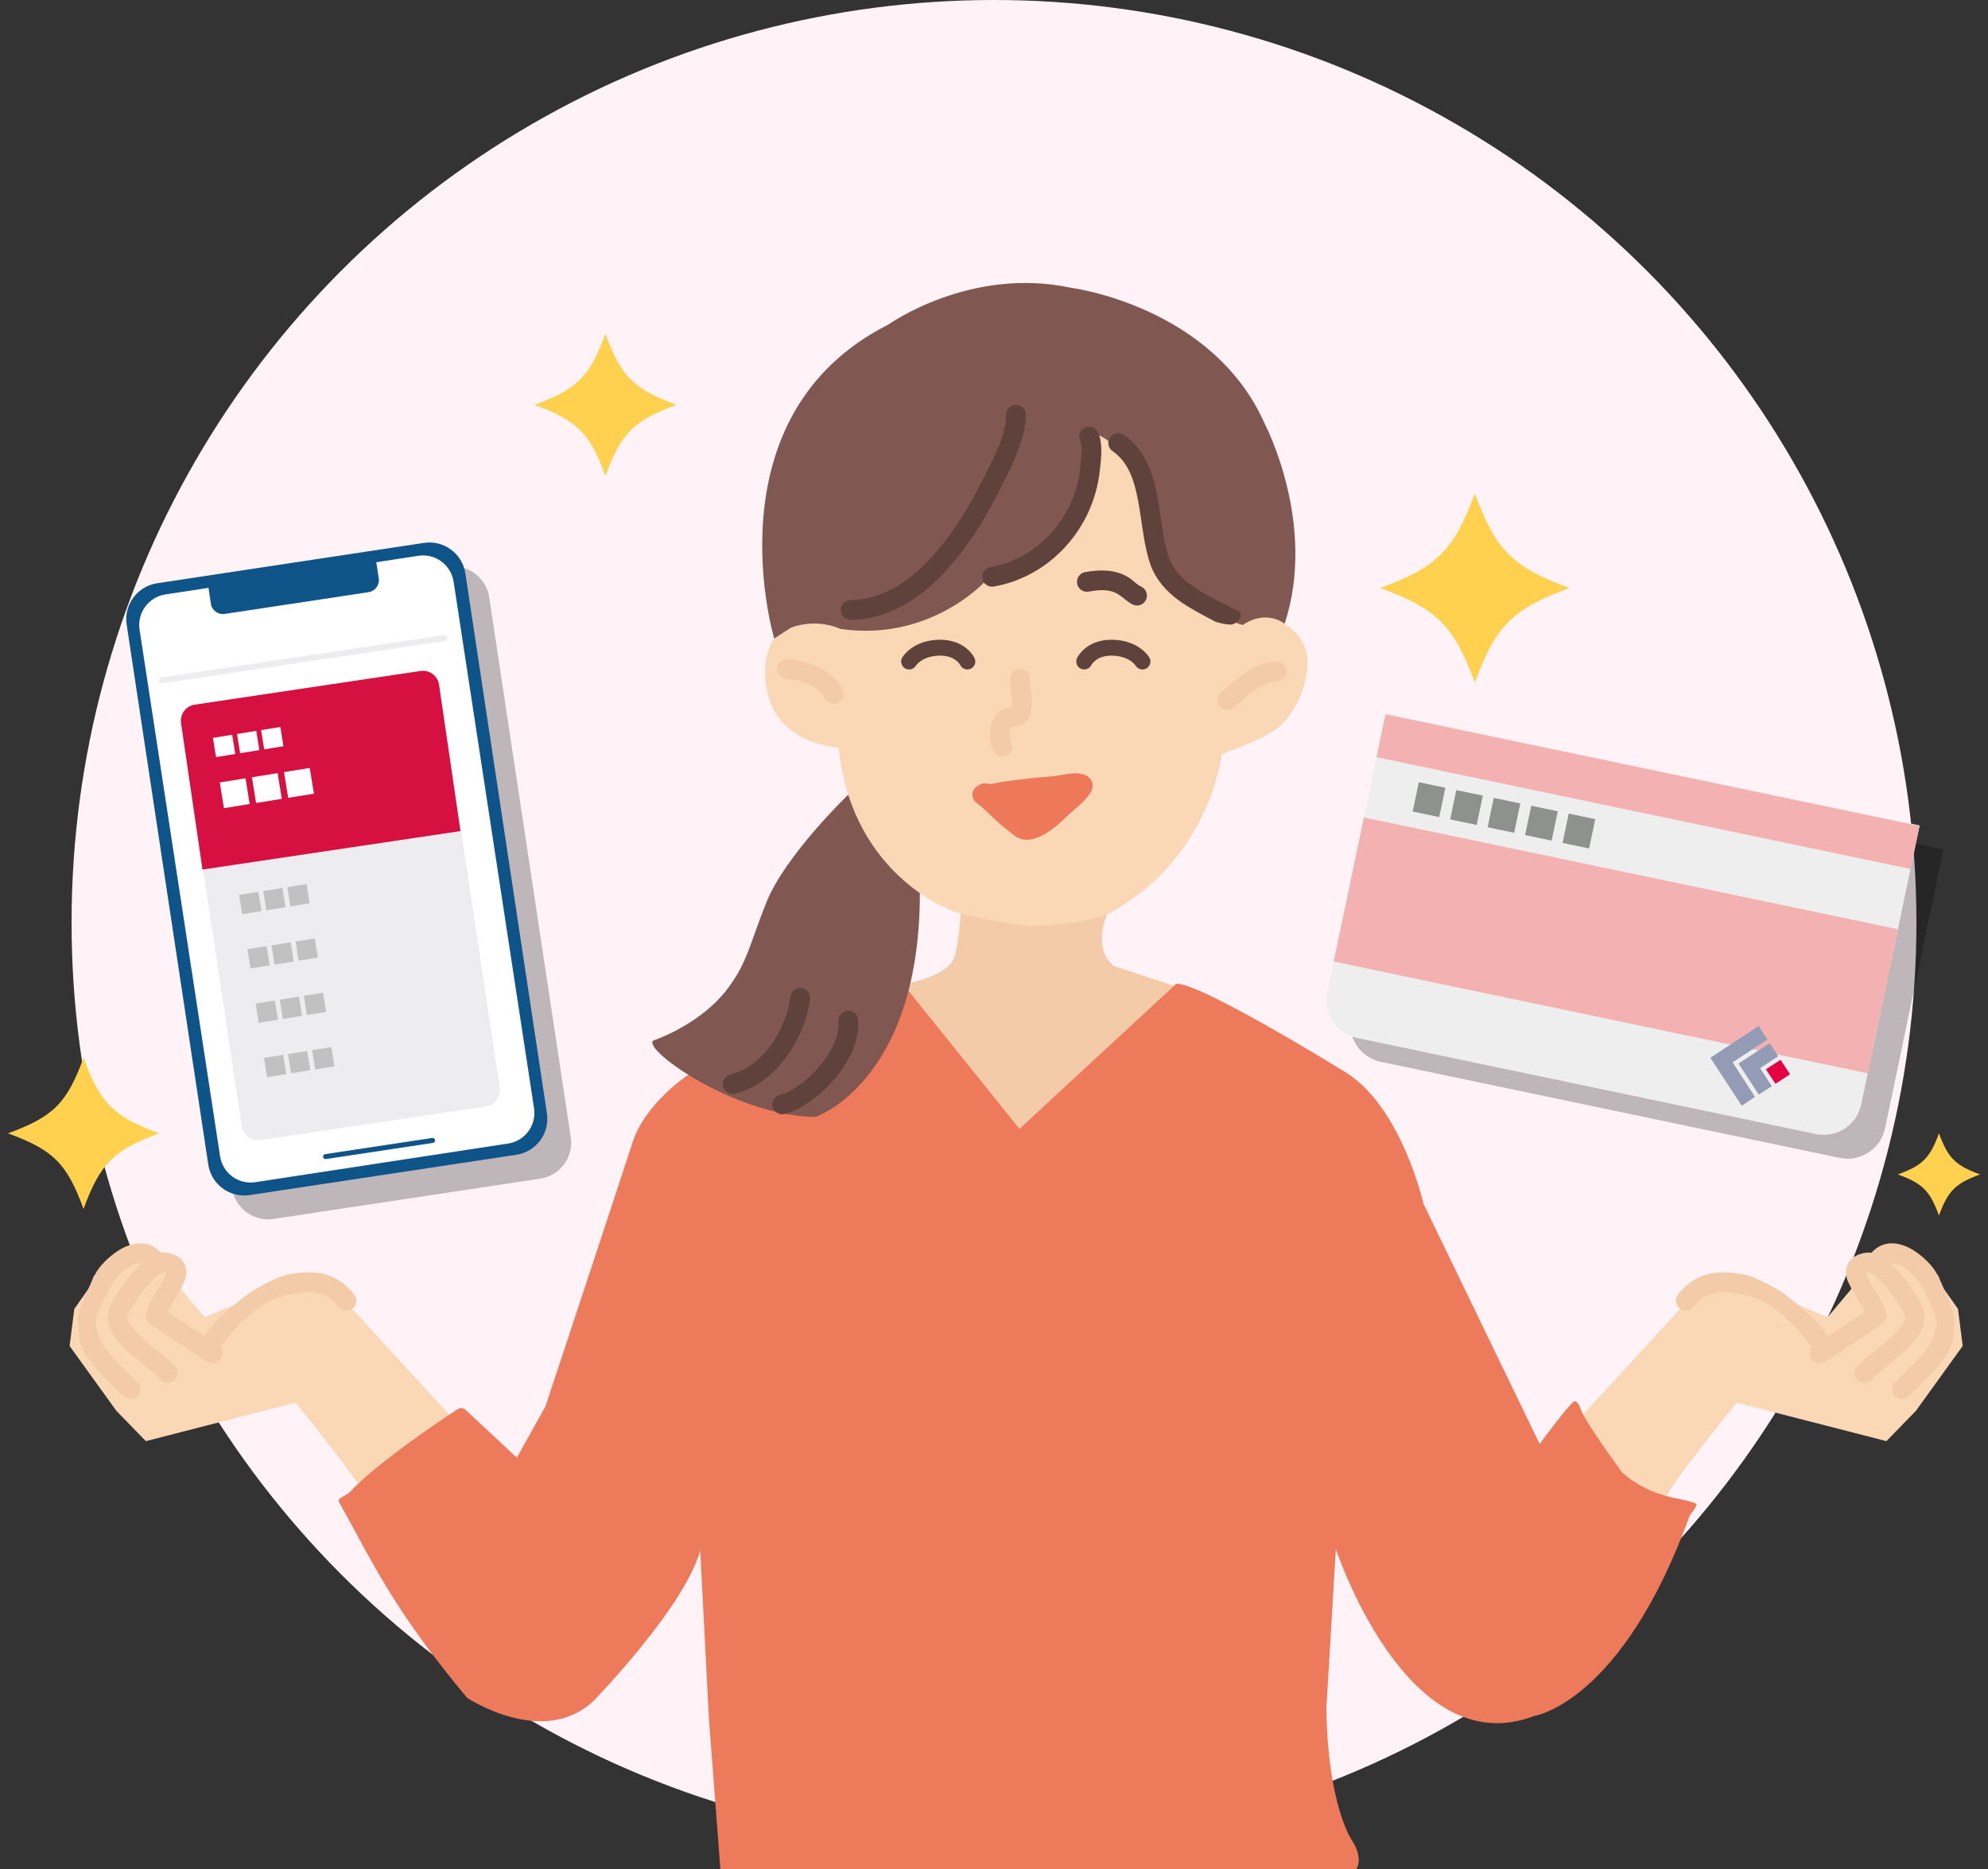 <?xml version="1.0" encoding="UTF-8"?><svg id="a" xmlns="http://www.w3.org/2000/svg" width="250" height="235" viewBox="0 0 250 235"><rect x="0" y="0" width="250" height="235" fill="#333333" stroke="none"/><defs><style>.af{fill:#f4b1b1;}.ag{fill:#ffd14f;}.ah{fill:#949bb4;}.ai{fill:#0f5488;}.aj{fill:#ed7a5a;}.aj,.ak,.al,.am,.an{fill-rule:evenodd;}.ak{fill:#fad7b5;}.al{fill:#805851;}.ao{fill:#fff;}.ap{fill:none;stroke:#60423d;stroke-linecap:round;stroke-linejoin:round;stroke-width:2px;}.aq,.an{fill:#f4cba8;}.ar{fill:#edecee;}.as{opacity:.25;}.at{fill:#eeeeef;}.au{fill:#d61142;}.av{fill:#e50044;}.aw{fill:#60423d;}.ax{fill:#fff3f7;}.am{fill:#ed795a;}.ay{fill:#c2c1c1;}.az{fill:#8f918e;}</style></defs><circle id="b" class="ax" cx="125" cy="116" r="116"/><path class="ak" d="M45.974,188.289l11.795-9.044-14.956-16.264s-6.032-4.741-13.077.957l-4.008,1.675-3.016-3.595-1.125-2.768s-2.888-1-3.234-1.078c-.346-.079-3.401.389-3.401.389,0,0-2.492,1.84-2.831,2.174-.338.334-2.776,3.846-2.776,3.846l-.594,4.654,5.882,8.153,3.708,3.815,18.833-4.838s9.069,11.146,8.799,11.923h0Z"/><path class="aq" d="M44.548,162.784c-2.579-3.314-5.717-2.918-7.93-2.6-.243.035-.48.082-.714.132-.427.149-.858.288-1.264.475-.915.421-1.82.87-2.683,1.391-1.59.958-4.761,3.856-4.725,3.849-.552.634-1.081,1.287-1.593,1.94-1.548-1.01-3.1-2.048-4.599-3.034.18-.364.437-.756.691-1.162.13-.208.739-1.337.964-1.662.016-.024.582-1.16.566-1.171.251-.799.214-1.512-.088-2.08-.315-.593-.955-1.152-2.24-1.35-.214-.033-.449-.028-.699.015-1.172-1.307-2.645-1.426-4.082-.917-1.796.635-3.501,2.405-4.047,3.358-.076.132-.152.264-.227.397-.019.001-.037.01-.056.013-.348.939-.788,1.838-1.211,2.745-.002.006-.003.012-.005.017-.19.546-.403,1.084-.58,1.635-.047.146-.084.295-.124.443-.002.005-.001.012-.003.017.022-.043.032-.053-.002.01-.009.026-.013.052-.024.077-.018.069-.042.136-.058.206-.002.011-.004.022-.006.033.019.981.137,1.955.146,2.939.394,1.196,1.049,2.271,1.888,3.288,1.042,1.264,2.357,2.452,3.654,3.765.483.489,1.272.493,1.76.011.489-.483.494-1.272.011-1.761-1.242-1.257-2.507-2.389-3.505-3.598-.864-1.048-1.524-2.15-1.685-3.5-.086-.722.161-1.511.519-2.346.436-1.018,1.054-2.081,1.667-3.15.31-.54,1.18-1.453,2.165-1.996.443-.245.927-.439,1.365-.354h-.001c-1.371,1.227-2.804,3.193-3.575,4.631-.408.762-.631,1.417-.671,1.814-.134,1.349.668,2.79,1.977,4.111,1.496,1.509,3.64,2.923,4.647,4.049.458.512,1.245.556,1.758.098.512-.458.557-1.245.099-1.758-1.027-1.149-3.208-2.602-4.735-4.142-.419-.422-.783-.848-1.027-1.281-.157-.28-.269-.553-.242-.831.024-.24.24-.63.512-1.109.537-.947,1.359-2.104,2.222-3.037.442-.477.89-.896,1.316-1.177.173-.114.459-.227.509-.246.116.02.244.059.334.091-.016.066-.037.147-.059.209-.071.192-.169.395-.282.605-.422.786-1.026,1.643-1.476,2.436-.388.684-.666,1.341-.753,1.9-.085.552.207,1.076.685,1.309.079.097.174.184.284.256,2.185,1.433,4.491,2.989,6.741,4.42.58.369,1.35.197,1.719-.382.293-.46.245-1.04-.077-1.444,2.371-3.036,5.088-6.129,9.272-6.728,1.553-.222,3.803-.659,5.613,1.665.422.542,1.205.64,1.747.218.542-.422.64-1.205.218-1.747Z"/><path class="ak" d="M207.937,190.618l-10.137-11.373,14.956-16.264s6.032-4.741,13.077.957l4.008,1.675,3.016-3.595,1.125-2.768s2.888-1,3.234-1.078c.346-.079,3.401.389,3.401.389,0,0,2.492,1.84,2.831,2.174.338.334,2.776,3.846,2.776,3.846l.594,4.654-5.882,8.153-3.708,3.815-18.833-4.838s-9.069,11.146-8.799,11.923l-1.658,2.329Z"/><path class="aq" d="M211.021,162.784c2.579-3.314,5.717-2.918,7.93-2.6.243.035.48.082.714.132.427.149.858.288,1.264.475.915.421,1.82.87,2.683,1.391,1.59.958,4.761,3.856,4.725,3.849.552.634,1.081,1.287,1.593,1.94,1.548-1.01,3.1-2.048,4.599-3.034-.18-.364-.437-.756-.691-1.162-.13-.208-.739-1.337-.964-1.662-.016-.024-.582-1.16-.566-1.171-.251-.799-.214-1.512.088-2.08.315-.593.955-1.152,2.24-1.35.214-.033.449-.028.699.015,1.172-1.307,2.645-1.426,4.082-.917,1.796.635,3.501,2.405,4.047,3.358.076.132.152.264.227.397.019.001.037.01.056.013.348.939.788,1.838,1.211,2.745.002.006.003.012.005.017.19.546.403,1.084.58,1.635.047.146.084.295.124.443.002.005.001.012.003.017-.022-.043-.032-.053.002.01.009.026.013.052.024.077.018.069.042.136.058.206.002.011.004.022.006.033-.019.981-.137,1.955-.146,2.939-.394,1.196-1.049,2.271-1.888,3.288-1.042,1.264-2.357,2.452-3.654,3.765-.483.489-1.272.493-1.76.011-.489-.483-.494-1.272-.011-1.761,1.242-1.257,2.507-2.389,3.505-3.598.864-1.048,1.524-2.15,1.685-3.5.086-.722-.161-1.511-.519-2.346-.436-1.018-1.054-2.081-1.667-3.15-.31-.54-1.18-1.453-2.165-1.996-.443-.245-.927-.439-1.365-.354h.001c1.371,1.227,2.804,3.193,3.575,4.631.408.762.631,1.417.671,1.814.134,1.349-.668,2.79-1.977,4.111-1.496,1.509-3.64,2.923-4.647,4.049-.458.512-1.245.556-1.758.098-.512-.458-.557-1.245-.099-1.758,1.027-1.149,3.208-2.602,4.735-4.142.419-.422.783-.848,1.027-1.281.157-.28.269-.553.242-.831-.024-.24-.24-.63-.512-1.109-.537-.947-1.359-2.104-2.222-3.037-.442-.477-.89-.896-1.316-1.177-.173-.114-.459-.227-.509-.246-.116.02-.244.059-.334.091.016.066.037.147.059.209.071.192.169.395.282.605.422.786,1.026,1.643,1.476,2.436.388.684.666,1.341.753,1.9.085.552-.207,1.076-.685,1.309-.079.097-.174.184-.284.256-2.185,1.433-4.491,2.989-6.741,4.42-.58.369-1.35.197-1.719-.382-.293-.46-.245-1.04.077-1.444-2.371-3.036-5.088-6.129-9.272-6.728-1.553-.222-3.803-.659-5.613,1.665-.422.542-1.205.64-1.747.218-.542-.422-.64-1.205-.218-1.747Z"/><path class="an" d="M139.178,115.011s-1.835,4.26.892,6.446l9.888,3.263-22.647,17.973-12.479-13.147-1.241-5.785s5.752-.922,6.468-3.557c.715-2.635.769-6.243.769-6.243l18.351,1.05Z"/><path class="aj" d="M86.559,135.141s-5.406,3.528-7.014,8.508c-1.608,4.979-10.942,33.165-10.942,33.165l-3.605,6.47s-4.963-4.627-6.479-6.04c-.256-.239-.641-.272-.934-.08-2.097,1.377-10.248,6.821-13.587,10.438-.428.464-1.651.743-1.362,1.254,3.698,6.55,6.538,13.2,16.1,24.617,0,0,9.637,6.401,15.956.341,0,0,11.388-11.704,13.366-18.866l1.09,21.132,1.665,21.829s27.136,12.72,45.437,9.388c0,0,26.981.12,32.904-11.048,0,0,3.184-1.16.877-4.817,0,0-3.056-4.338-3.235-16.624l1.194-20.053s8.927,27.185,24.968,20.995c0,0,11.016-1.612,19.545-25.22,0,0,1.072-1.299.782-1.456-1.45-.788-5.441-.506-9.318-3.952,0,0-4.225-5.745-5.123-7.749,0,0-.434-1.544-.979-1.108-.871.697-4.246,5.291-4.246,5.291l-14.602-30.179s-2.689-11.968-9.636-16.447c0,0-18.419-11.415-21.458-11.232l-19.718,18.241-14.615-18.176-27.031,11.379h0Z"/><path class="al" d="M106.677,99.912s-7.917,7.601-10.292,13.526c-2.184,5.45-2.395,7.638-5.011,11.035-3.035,3.941-8.072,5.962-9.098,6.31-2.118.719,9.849,9.511,20.273,9.661,0,0,14-4.706,13.088-30.591l-8.96-9.941Z"/><path class="ak" d="M161.547,78.431l-1.889-3.518-4.279-19.12-21.73-12.005-18.642,8.547-12.119,25.337c-8.41.339-6.491,8.891-6.491,8.891,1.237,7.147,9.07,7.43,9.07,7.43,1.458,14.695,12.159,19.887,14.877,20.741.026.001,5.041,1.414,9.421,1.669,2.07.12,8.098-.623,9.877-1.651,12.645-6.969,13.999-19.945,13.999-19.945,0,0,5.375-1.837,7.218-3.427,2.04-1.761,3.557-5.019,3.557-8.204s-2.869-4.744-2.869-4.744Z"/><path class="aw" d="M106.027,134.247c1.302-1.95,2.058-4.106,1.893-6.027-.059-.685-.663-1.192-1.347-1.133-.685.059-1.193.663-1.134,1.347.123,1.421-.52,2.989-1.483,4.431-1.522,2.279-3.883,4.261-5.902,4.789-.665.174-1.064.855-.89,1.519.174.665.854,1.063,1.519.89,2.489-.65,5.469-3.007,7.344-5.815Z"/><path class="aw" d="M101.865,125.599c.077-.683-.415-1.3-1.098-1.377-.683-.077-1.299.415-1.376,1.098-.269,2.391-1.494,5.142-3.334,7.157-1.167,1.277-2.584,2.263-4.184,2.605-.672.144-1.1.806-.957,1.478.144.672.806,1.101,1.478.957,5.102-1.092,8.928-7.085,9.471-11.918Z"/><path class="an" d="M127.242,88.889l-.315.058c-.312.057-.61.146-.872.289-.761.416-1.252,1.159-1.461,2.044-.256,1.08-.066,2.366.353,3.198.309.614,1.058.861,1.672.552.614-.309.861-1.059.552-1.672-.166-.329-.241-.81-.195-1.258.028-.27.054-.56.275-.681.074-.041.169-.032.258-.047.205-.034.41-.07.598-.126.579-.171,1.049-.497,1.332-1.12.296-.652.366-1.439.308-2.265-.06-.851-.277-1.753-.232-2.463.044-.686-.478-1.278-1.164-1.321-.686-.044-1.278.478-1.321,1.164-.044.694.101,1.547.195,2.388.05.444.11.885.017,1.259h0Z"/><path class="al" d="M137.089,54.4s2.995,16.563-13.432,18.923c0,0-6.898,7.4-17.999,5.747,0,0-2.77-1.398-6.18-.157l-2.118,1.369s-8.395-28.028,14.414-39.508c0,0,10.217-7.295,22.897-4.594,0,0,17.864,2.278,24.396,17.151,0,0,6.598,12.55,2.48,25.101,0,0-2.232-1.885-5.258.149,0,0-8.582-2.034-10.665-11.707,0,0-3.329-11.751-8.535-12.473h0Z"/><path class="aw" d="M106.989,77.944c3.657-.059,6.893-1.623,9.674-3.964,3.969-3.342,7.001-8.282,9.027-12.338,1.402-2.807,3.3-6.284,3.325-9.484.005-.687-.548-1.249-1.235-1.255-.687-.006-1.249.548-1.255,1.235-.023,2.844-1.817,5.897-3.063,8.392-1.892,3.789-4.696,8.424-8.403,11.546-2.337,1.968-5.036,3.33-8.11,3.379-.687.011-1.236.577-1.225,1.265.011.687.578,1.236,1.264,1.225Z"/><path class="aw" d="M124.546,71.296c-.677.118-1.13.764-1.013,1.441.118.677.764,1.13,1.44,1.012,7.096-1.237,12.523-7.308,13.323-14.502.079-.71.221-1.774.204-2.754-.014-.821-.151-1.59-.434-2.156-.307-.615-1.056-.864-1.67-.556-.614.307-.864,1.056-.556,1.67.142.283.164.675.171,1.086.015.867-.119,1.807-.189,2.435-.678,6.102-5.257,11.274-11.276,12.324Z"/><path class="aw" d="M144.113,75.416c.29-.623.019-1.364-.604-1.654-.574-.266-1.101-.874-1.668-1.211-1.676-.996-3.612-.929-5.376-.618-.676.119-1.129.765-1.01,1.442.119.677.765,1.13,1.442,1.011,1.202-.212,2.532-.371,3.673.307.636.377,1.246,1.029,1.89,1.328.623.289,1.364.019,1.654-.605Z"/><path class="aw" d="M143.102,62.866c.542,2.83.731,5.843,1.604,8.218.655,1.782,1.915,3.198,3.457,4.362,1.378,1.041,4.059,2.377,4.5,2.631.441.254,1.615.457,2.08.457s.926-.429.959-.457c.019-.036.639-.734.095-1.21-1.577-.815-3.471-1.651-5.164-2.735-1.568-1.004-2.966-2.212-3.589-3.907-.831-2.261-.98-5.134-1.495-7.827-.591-3.09-1.655-5.939-4.218-7.719-.564-.392-1.341-.252-1.733.313-.392.564-.252,1.341.312,1.733,2.017,1.401,2.727,3.709,3.193,6.141Z"/><path class="am" d="M123.066,98.765c-.201.08-.383.213-.524.396-.419.544-.317,1.327.227,1.746,1.359,1.047,2.462,2.374,3.874,3.417.388.287.693.599,1.029.815.57.368,1.198.57,2.088.381.943-.2,1.889-.742,2.785-1.441,1.109-.866,2.15-1.98,3.046-2.698.205-.164,1.421-1.321,1.679-1.969.294-.739.066-1.31-.357-1.681-.335-.293-.95-.51-1.721-.499-.934.014-2.225.325-2.665.359-2.163.167-4.292.402-6.43.711-.338.049-.681.129-1.025.195-.303.058-.608.124-.913.042-.394-.105-.795-.009-1.093.226h0Z"/><path class="an" d="M155.139,88.976c.847-.697,1.75-1.551,2.739-2.24.819-.57,1.696-1.035,2.677-1.071.687-.026,1.223-.604,1.198-1.29-.026-.686-.604-1.223-1.291-1.198-1.457.054-2.789.669-4.006,1.516-1.046.727-2.005,1.625-2.9,2.362-.53.437-.607,1.222-.17,1.752.437.531,1.222.607,1.752.171h0Z"/><path class="an" d="M105.987,86.703c-1.156-2.33-4.45-3.737-6.966-3.821-.686-.023-1.263.516-1.286,1.203-.023.687.516,1.263,1.203,1.286,1.71.057,4.033.855,4.819,2.439.305.616,1.053.867,1.669.562.615-.305.867-1.053.562-1.669h0Z"/><path class="ap" d="M121.649,83.175s-.856-1.823-3.609-1.735-3.712,1.735-3.712,1.735"/><path class="ap" d="M136.346,83.175s.856-1.823,3.609-1.735,3.712,1.735,3.712,1.735"/><path class="as" d="M243.254,112.262l.933-4.458.213-1.019-67.151-14.056-.016.076h0l-.387,1.849-5.258,25.119-.864,4.128h0l-.817,3.903c-.545,2.605,1.125,5.159,3.729,5.704l57.718,12.082c2.605.545,5.159-1.124,5.704-3.729l1.681-8.03,2.93-13.993h0l1.586-7.575h0Z"/><path class="at" d="M174.249,89.73l-7.342,35.074c-.545,2.605,1.125,5.159,3.73,5.704l57.718,12.082c2.605.545,5.159-1.124,5.704-3.73l7.342-35.074-67.151-14.056Z"/><rect class="af" x="204.485" y="65.231" width="5.518" height="68.607" transform="translate(67.36 281.988) rotate(-78.177)"/><rect class="af" x="193.94" y="84.566" width="18.513" height="68.607" transform="translate(45.217 293.4) rotate(-78.177)"/><rect class="az" x="177.822" y="98.839" width="3.767" height="3.41" transform="translate(44.475 255.837) rotate(-78.177)"/><rect class="az" x="182.534" y="99.825" width="3.767" height="3.41" transform="translate(47.257 261.234) rotate(-78.177)"/><rect class="az" x="187.247" y="100.812" width="3.767" height="3.41" transform="translate(50.038 266.631) rotate(-78.177)"/><rect class="az" x="191.959" y="101.798" width="3.767" height="3.411" transform="translate(52.819 272.027) rotate(-78.177)"/><rect class="az" x="196.671" y="102.784" width="3.767" height="3.411" transform="translate(55.601 277.424) rotate(-78.177)"/><polyline class="ah" points="222.26 130.715 217.879 133.57 220.703 137.92 219.029 139.03 215.084 132.995 221.164 129.016 222.26 130.715"/><polyline class="ah" points="223.611 132.808 221.344 134.306 222.804 136.575 221.17 137.627 218.629 133.727 222.552 131.164 223.611 132.808"/><polyline class="av" points="225.102 135.074 223.276 136.27 222.078 134.449 223.914 133.257 225.102 135.074"/><g id="c"><path class="as" d="M71.778,142.994s0-.001,0-.002l-10.258-67.898c-.377-2.495-2.705-4.211-5.2-3.834l-33.555,5.073c-2.495.377-4.212,2.705-3.836,5.2h0s10.263,67.895,10.263,67.895c.375,2.495,2.702,4.214,5.198,3.839,0,0,.001,0,.002,0l33.553-5.073c2.494-.376,4.211-2.704,3.835-5.198Z"/><path id="d" class="ai" d="M53.319,68.26l-33.555,5.073c-2.495.377-4.212,2.705-3.836,5.2,0,0,0,0,0,0l10.263,67.894c.375,2.495,2.702,4.214,5.198,3.839,0,0,.001,0,.002,0l33.553-5.073c2.494-.377,4.211-2.704,3.835-5.198,0,0,0-.001,0-.002l-10.258-67.898c-.377-2.495-2.705-4.211-5.2-3.834"/><path id="e" class="ao" d="M27.676,145.392c.326,2.117,2.303,3.571,4.421,3.252l31.815-4.863c2.115-.329,3.567-2.305,3.248-4.422l-10.117-66.23c-.329-2.115-2.305-3.567-4.422-3.248l-31.822,4.859c-2.115.329-3.567,2.305-3.248,4.422l10.125,66.23Z"/><path id="f" class="ar" d="M61.127,139.115l-28.397,4.234c-1.116.166-2.156-.603-2.324-1.719l-7.47-49.648c-.256-1.699.913-3.284,2.612-3.54.002,0,.004,0,.006,0l26.286-3.917c1.698-.254,3.281.917,3.536,2.615l7.467,49.646c.168,1.118-.602,2.16-1.72,2.327,0,0,0,0-.001,0"/><path id="g" class="au" d="M57.907,104.499l-32.443,4.834-2.695-18.414c-.164-1.116.607-2.153,1.722-2.319l28.397-4.234c1.118-.166,2.159.605,2.325,1.723,0,.001,0,.002,0,.003l2.693,18.407Z"/><path id="h" class="ar" d="M55.95,80.597h0l-35.507,5.315c-.205.031-.396-.111-.427-.316-.031-.205.111-.396.316-.427l35.505-5.315c.207-.02.391.131.411.338.019.192-.11.366-.299.405"/><rect id="i" class="ao" x="26.958" y="92.565" width="2.45" height="2.449" transform="translate(-14.532 5.663) rotate(-9.134)"/><rect id="j" class="ao" x="29.987" y="92.077" width="2.45" height="2.449" transform="translate(-14.46 6.161) rotate(-9.163)"/><rect id="k" class="ao" x="33.016" y="91.589" width="2.45" height="2.449" transform="translate(-14.3 6.613) rotate(-9.134)"/><rect id="l" class="ay" x="30.251" y="112.309" width="2.45" height="2.45" transform="translate(-17.68 6.462) rotate(-9.164)"/><rect id="m" class="ay" x="33.28" y="111.822" width="2.449" height="2.45" transform="translate(-17.508 6.911) rotate(-9.134)"/><rect id="n" class="ay" x="36.309" y="111.334" width="2.452" height="2.45" transform="translate(-17.448 7.415) rotate(-9.164)"/><rect id="o" class="ay" x="31.29" y="119.143" width="2.45" height="2.45" transform="translate(-18.755 6.715) rotate(-9.164)"/><rect id="p" class="ay" x="34.319" y="118.656" width="2.449" height="2.45" transform="translate(-18.58 7.163) rotate(-9.134)"/><rect id="q" class="ay" x="37.348" y="118.168" width="2.452" height="2.45" transform="translate(-18.523 7.667) rotate(-9.164)"/><rect id="r" class="ay" x="32.329" y="125.977" width="2.45" height="2.45" transform="translate(-19.831 6.968) rotate(-9.164)"/><rect id="s" class="ay" x="35.359" y="125.49" width="2.449" height="2.45" transform="translate(-19.652 7.414) rotate(-9.134)"/><rect id="t" class="ay" x="38.388" y="125.001" width="2.452" height="2.45" transform="translate(-19.598 7.92) rotate(-9.164)"/><rect id="u" class="ay" x="33.368" y="132.811" width="2.45" height="2.45" transform="translate(-20.906 7.22) rotate(-9.164)"/><rect id="v" class="ay" x="36.398" y="132.323" width="2.449" height="2.45" transform="translate(-20.724 7.666) rotate(-9.134)"/><rect id="w" class="ay" x="39.427" y="131.835" width="2.452" height="2.45" transform="translate(-20.673 8.173) rotate(-9.164)"/><rect id="x" class="ao" x="27.883" y="98.099" width="3.275" height="3.275" transform="translate(-15.477 5.96) rotate(-9.145)"/><rect id="y" class="ao" x="31.923" y="97.45" width="3.274" height="3.275" transform="translate(-15.322 6.593) rotate(-9.145)"/><rect id="z" class="ao" x="35.961" y="96.799" width="3.275" height="3.275" transform="translate(-15.167 7.227) rotate(-9.145)"/><path id="aa" class="ai" d="M54.442,143.702l-13.455,2.033c-.171.027-.331-.089-.359-.26s.089-.331.26-.359c.002,0,.003,0,.005,0l13.455-2.033c.171-.027.331.089.359.26.027.171-.089.331-.26.359-.001,0-.003,0-.004,0"/><path id="ab" class="ai" d="M46.348,74.455l-18.094,2.738c-.831.125-1.607-.447-1.733-1.278l-.382-2.533,21.108-3.19.382,2.53c.126.831-.446,1.607-1.278,1.733,0,0,0,0,0,0"/></g><path class="ag" d="M197.371,73.933c-7.16,2.621-9.284,4.745-11.905,11.905-2.621-7.16-4.745-9.284-11.905-11.905,7.16-2.621,9.284-4.745,11.905-11.905,2.621,7.16,4.745,9.284,11.905,11.905Z"/><path class="ag" d="M20.012,142.502c-5.717,2.093-7.413,3.789-9.506,9.506-2.093-5.717-3.789-7.413-9.506-9.506,5.717-2.093,7.413-3.789,9.506-9.506,2.093,5.717,3.789,7.413,9.506,9.506Z"/><path class="ag" d="M85.072,50.904c-5.373,1.967-6.967,3.561-8.934,8.934-1.967-5.373-3.561-6.967-8.934-8.934,5.373-1.967,6.967-3.561,8.934-8.934,1.967,5.373,3.561,6.967,8.934,8.934Z"/><path class="ag" d="M249,147.667c-3.107,1.137-4.029,2.059-5.166,5.166-1.137-3.107-2.059-4.029-5.166-5.166,3.107-1.137,4.029-2.059,5.166-5.166,1.137,3.107,2.059,4.029,5.166,5.166Z"/></svg>